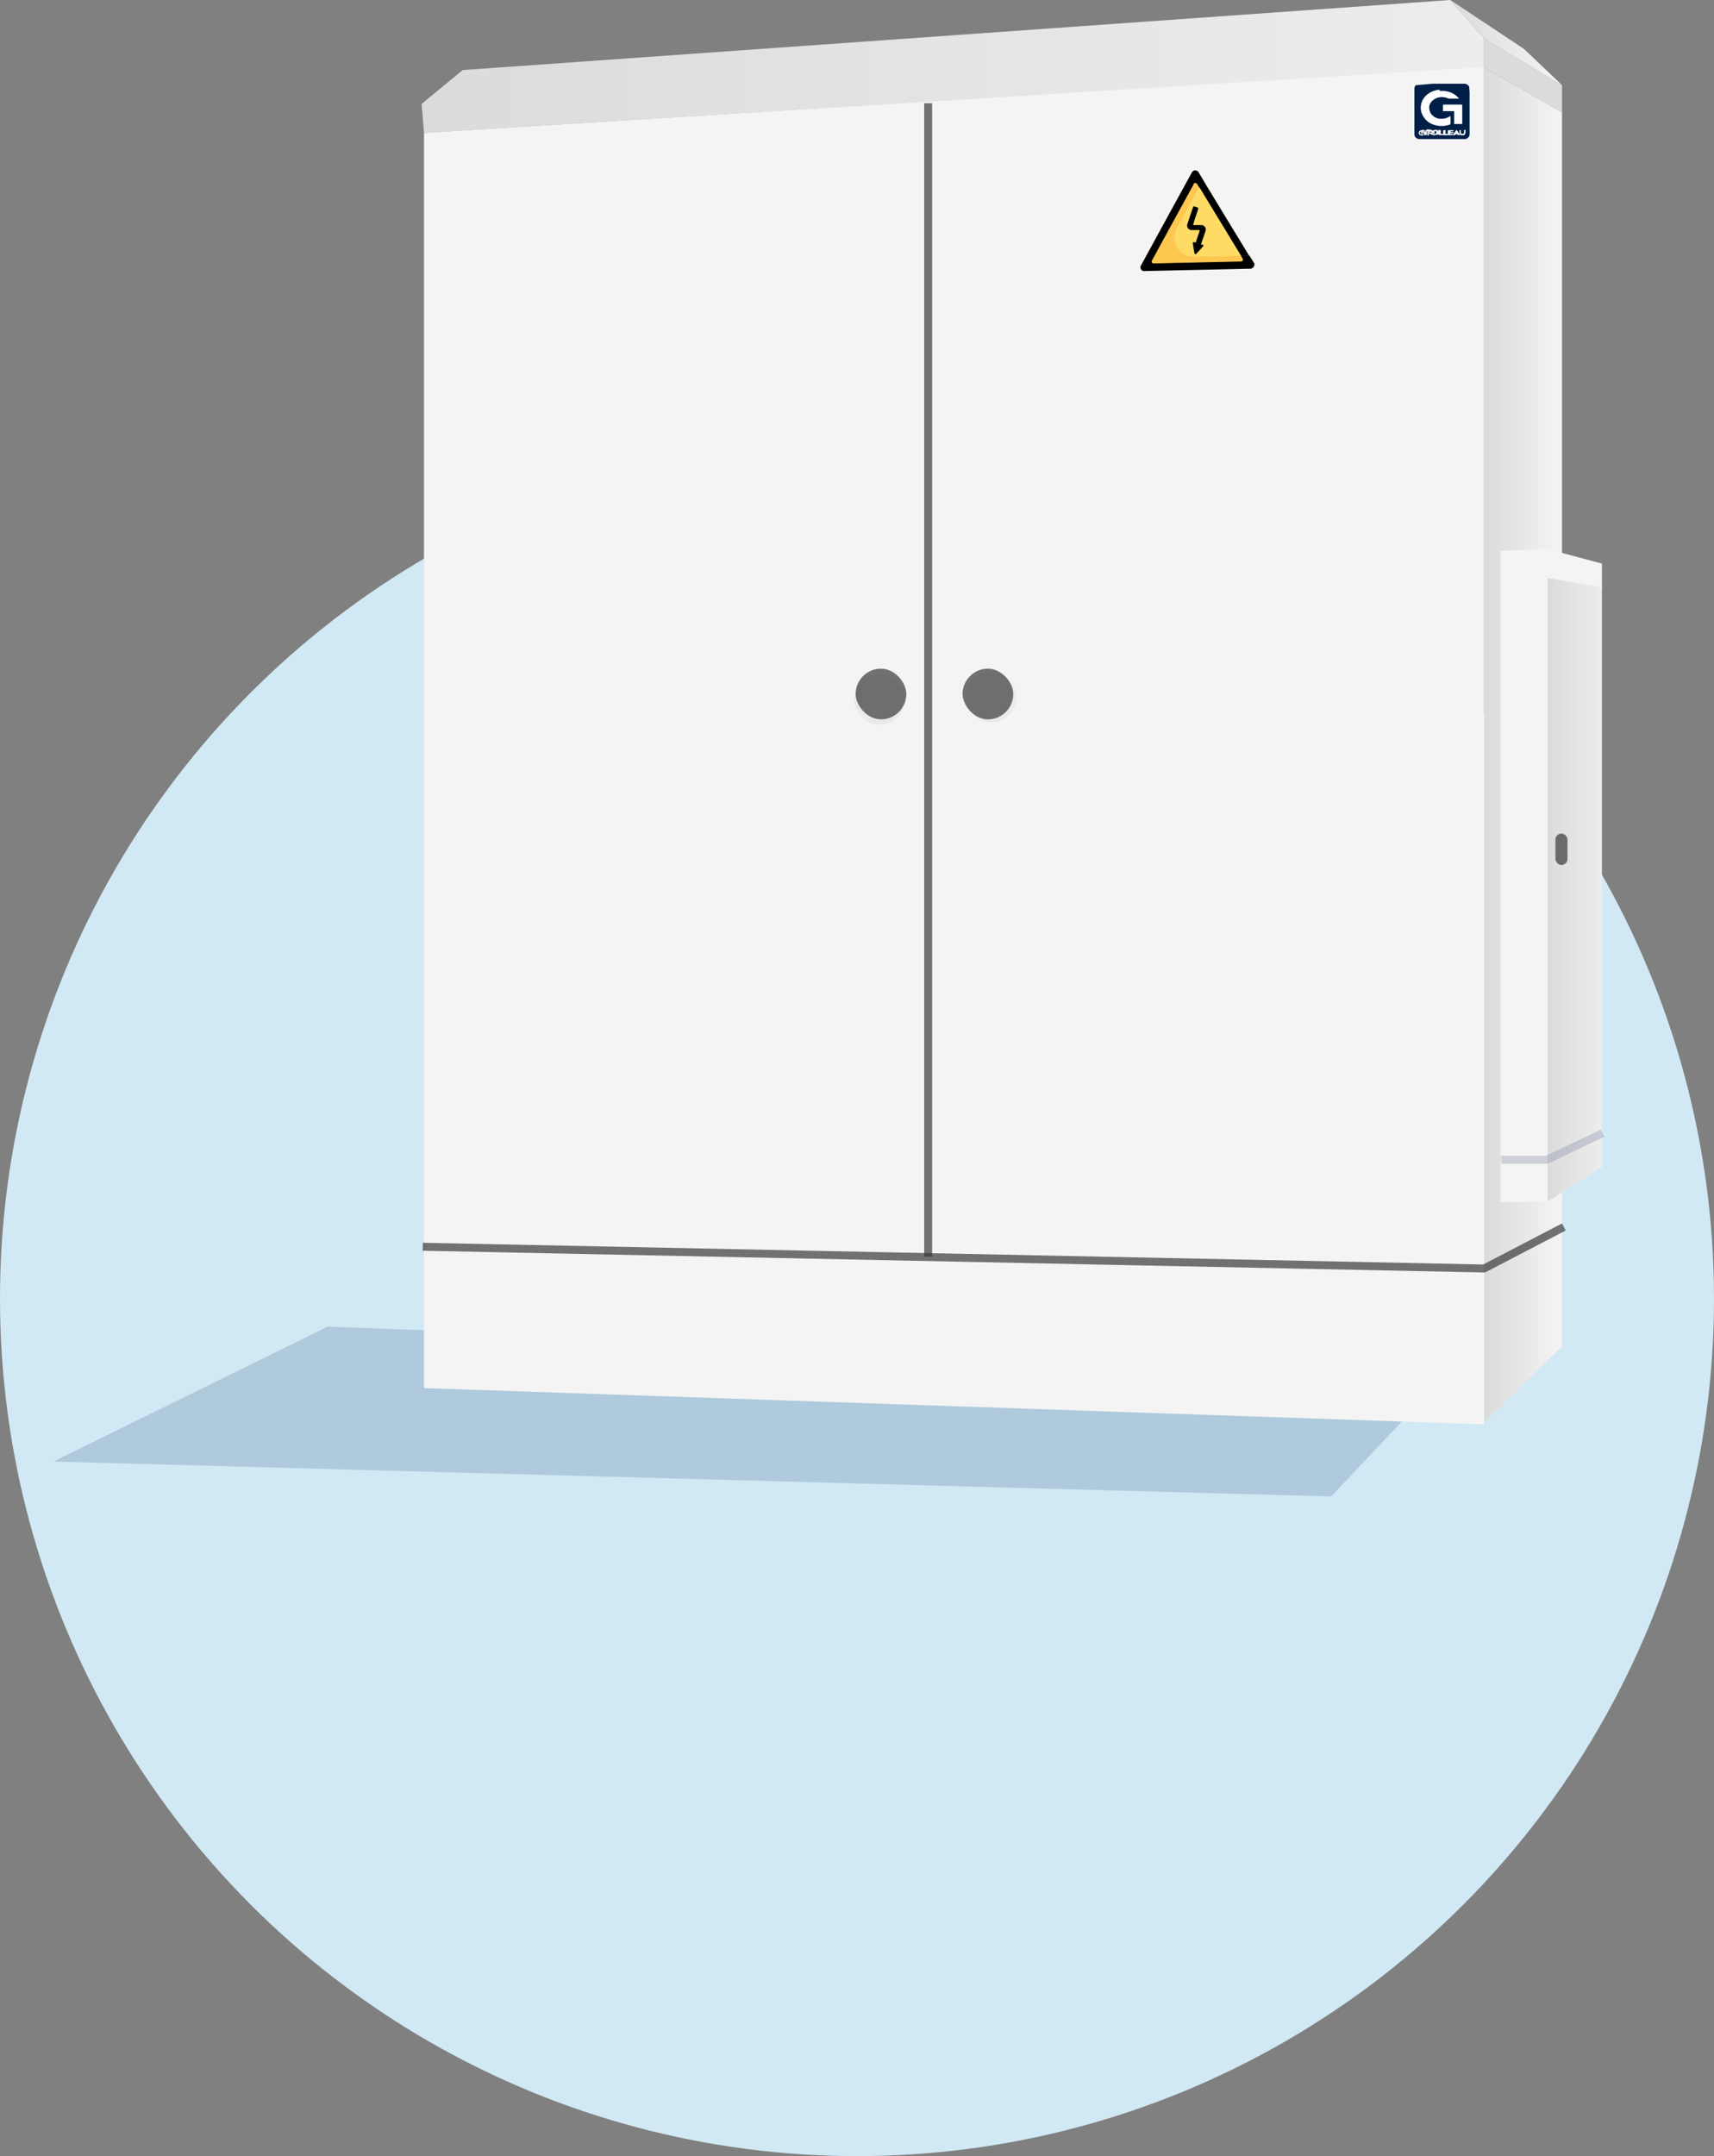 <svg xmlns="http://www.w3.org/2000/svg" xmlns:xlink="http://www.w3.org/1999/xlink" viewBox="0 0 216.08 271.68"><rect x="0" y="0" width="216.08" height="271.68" fill="#808080" stroke="none"/><defs><style>.cls-1,.cls-15,.cls-9{fill:none;}.cls-2{fill:#d1e9f4;}.cls-3{fill:#023266;opacity:0.17;}.cls-4{fill:url(#linear-gradient);}.cls-5{fill:#dbdbdb;}.cls-6{fill:url(#linear-gradient-2);}.cls-7{fill:url(#linear-gradient-3);}.cls-8{fill:#f4f4f4;}.cls-9{stroke:#39393d;}.cls-15,.cls-9{stroke-miterlimit:10;}.cls-11,.cls-9{opacity:0.7;}.cls-10{fill:#eaeaea;}.cls-11{fill:#39393d;}.cls-12{fill:#fec750;}.cls-13{fill:#fedb64;}.cls-14{fill:url(#linear-gradient-4);}.cls-15{stroke:#7d84a1;opacity:0.33;}.cls-16{isolation:isolate;}.cls-17{clip-path:url(#clip-path);}.cls-18{fill:#001f47;}.cls-19{fill:#fff;}</style><linearGradient id="linear-gradient" x1="53.15" y1="8.37" x2="187.1" y2="8.37" gradientUnits="userSpaceOnUse"><stop offset="0" stop-color="#dbdbdb"></stop><stop offset="1" stop-color="#ededed"></stop></linearGradient><linearGradient id="linear-gradient-2" x1="182.84" y1="5.37" x2="196.92" y2="5.37" gradientUnits="userSpaceOnUse"><stop offset="0" stop-color="#dbdbdb"></stop><stop offset="1" stop-color="#f4f4f4"></stop></linearGradient><linearGradient id="linear-gradient-3" x1="187.1" y1="93.88" x2="196.92" y2="93.88" xlink:href="#linear-gradient-2"></linearGradient><linearGradient id="linear-gradient-4" x1="195.1" y1="112.11" x2="201.95" y2="112.11" xlink:href="#linear-gradient"></linearGradient><clipPath id="clip-path"><polygon class="cls-1" points="178.43 18.2 177.74 10.8 185.14 10.16 185.83 17.57 178.43 18.2"></polygon></clipPath></defs><g id="Calque_2" data-name="Calque 2"><g id="Calque_1-2" data-name="Calque 1"><circle class="cls-2" cx="108.04" cy="163.63" r="108.04"></circle><polygon class="cls-3" points="167.82 188.55 6.75 184.15 41.3 167.16 183.07 172.39 167.82 188.55"></polygon><polygon class="cls-4" points="58.33 8.83 53.15 13.09 53.45 16.74 187.1 8.52 187.1 4.87 182.84 0 58.33 8.83"></polygon><polygon class="cls-5" points="187.1 4.87 196.92 10.73 196.92 14.16 187.1 8.52 187.1 4.87"></polygon><polygon class="cls-6" points="182.84 0 192.13 6.17 196.92 10.73 187.1 4.87 182.84 0"></polygon><polygon class="cls-7" points="196.92 14.16 196.92 169.65 187.1 179.24 187.1 8.52 196.92 14.16"></polygon><polygon class="cls-8" points="189.16 69.41 189.16 151.46 195.1 151.38 195.1 69.18 189.16 69.41"></polygon><polygon class="cls-8" points="195.1 69.18 201.95 71.01 201.95 74.21 195.1 72.84 195.1 69.18"></polygon><polygon class="cls-8" points="187.1 8.45 187.1 179.47 53.45 174.9 53.45 16.74 187.1 8.45"></polygon><line class="cls-9" x1="117.01" y1="13.01" x2="117.01" y2="158.35"></line><polyline class="cls-9" points="53.3 157.09 187.1 159.83 197.15 154.6"></polyline><rect class="cls-10" x="121.74" y="84.65" width="6.39" height="6.39" rx="3.2"></rect><rect class="cls-10" x="107.65" y="84.94" width="6.39" height="6.39" rx="3.2"></rect><rect class="cls-11" x="107.87" y="84.25" width="6.39" height="6.39" rx="3.2"></rect><rect class="cls-11" x="121.35" y="84.25" width="6.39" height="6.39" rx="3.2"></rect><path d="M158.12,33.48a.59.59,0,0,1-.62.38l-13.11.29a.69.69,0,0,1-.25,0,.48.48,0,0,1-.34-.61,1.19,1.19,0,0,1,.13-.25q3.13-5.75,6.29-11.49.21-.39.54-.33a.48.48,0,0,1,.32.21l.61,1a.17.17,0,0,1,0,.18l-.38.7s0,.08-.1.08a.46.46,0,0,1-.14-.17,1.94,1.94,0,0,0-.15-.24.2.2,0,0,0-.36,0,1,1,0,0,0-.1.17l-2.68,4.9-2.44,4.46a.38.38,0,0,0-.06.13.18.18,0,0,0,.13.25.66.66,0,0,0,.2,0l10.71-.24h.1c.22,0,.29-.15.19-.35s-.17-.18-.11-.32a.18.18,0,0,1,.14,0l.75,0a.23.23,0,0,1,.14,0l.62,1Z"></path><path d="M157.5,32.23l-.9,0s-.1,0-.14,0-.05,0-.07-.06c-.54-.86-1.06-1.73-1.58-2.6s-1.07-1.74-1.6-2.61l-1.91-3.16a.76.76,0,0,1-.12-.19s0,0,0,0c.18-.27.32-.56.47-.84a.45.45,0,0,0,0-.11c.21.3.39.63.58.94l5.19,8.53A.59.59,0,0,1,157.5,32.23Z"></path><path class="cls-12" d="M156.41,32.23l.05.06.18.3a.23.23,0,0,1-.2.36h-.11l-10.79.24h-.07c-.25,0-.35-.16-.24-.38l.36-.65q2.43-4.46,4.88-8.91l0-.06a.23.23,0,0,1,.42,0c.1.14.18.29.27.44v0a.27.27,0,0,1-.05.15c-.49.92-1,1.82-1.49,2.73s-.91,1.61-1.31,2.45a2.38,2.38,0,0,0,.47,2.63,2.43,2.43,0,0,0,1.87.73l5.59-.13A.32.32,0,0,1,156.41,32.23Z"></path><path class="cls-13" d="M156.41,32.23s-.09,0-.14,0l-5.79.12a2.23,2.23,0,0,1-1.55-.6,2.42,2.42,0,0,1-.78-1.32,2.27,2.27,0,0,1,0-1.1,5.07,5.07,0,0,1,.51-1.11c.32-.6.65-1.19,1-1.78l1.54-2.81a8,8,0,0,1,.53.84l4.66,7.65Z"></path><path d="M150.4,28.36l.83,0h.3A.56.56,0,0,1,152,29c-.11.43-.28.85-.42,1.27-.05.15-.09.3-.15.44s0,.1.07.12l.1,0c.12,0,.15.13.06.22-.28.31-.56.62-.85.92-.1.1-.2.07-.23-.07-.07-.4-.14-.8-.2-1.2,0-.18,0-.23.21-.17s.16,0,.2-.11c.14-.44.29-.87.44-1.31,0-.11,0-.13-.09-.12l-.86,0a.57.57,0,0,1-.58-.78c.22-.69.46-1.38.69-2.07a.16.16,0,0,1,.24-.11l.29.1c.16.06.18.09.12.26-.11.33-.22.66-.34,1S150.51,28.05,150.4,28.36Z"></path><polygon class="cls-14" points="201.95 73.98 201.95 147.04 195.1 151.38 195.1 72.84 201.95 73.98"></polygon><rect class="cls-11" x="196.09" y="105.03" width="1.52" height="3.96" rx="0.76"></rect><polyline class="cls-15" points="189.24 146.13 195.02 146.13 202.02 142.78"></polyline><g id="Logo"><g class="cls-16"><g class="cls-17"><path class="cls-18" d="M184,16.76c0-.11,0-.23,0-.36h.15v0a2.44,2.44,0,0,0,0,.27v.05a.18.18,0,0,0,.18.14h.08a.18.18,0,0,0,.18-.19v-.3h.14a1.51,1.51,0,0,1,0,.37.28.28,0,0,1-.28.27h-.19a.31.31,0,0,1-.25-.28m-.81.27.43-.63c.15.21.3.41.45.64h-.18l-.06-.09,0,0h-.26l.09-.12h.1l-.09-.14-.1.15-.15.22,0,0h-.14m-.63,0c0-.21,0-.41,0-.62h.6v.12h-.41v.13h.41v.12h-.43v.13a2.94,2.94,0,0,1,.42,0V17h-.59m-3.22-.25v-.12h.37V17h-.16v-.25h-.21m2.63.26c0-.21,0-.42,0-.63h.17c0,.16,0,.33,0,.49h.35V17h-.53m-.59,0v-.62h.17c0,.17,0,.33,0,.5h.36V17h-.53m-.43-.55v-.1a.38.38,0,0,1,.37.3v0a.29.29,0,0,1,0,.17.4.4,0,0,1-.29.18h0v-.14h0l.14-.11-.08-.27-.1,0,0,0m-.44.27a.3.3,0,0,1,.1-.26.45.45,0,0,1,.29-.11v.11l0,0-.14.07a.24.24,0,0,0-.06.15.22.22,0,0,0,.11.17l.11,0v.13h-.08a.4.4,0,0,1-.29-.23.19.19,0,0,1,0-.08m-.73.28c0-.2,0-.41,0-.62h.47a.19.19,0,0,1,.19.14.14.14,0,0,1,0,.07.24.24,0,0,1-.1.19h0l.17.21h-.12l-.07,0-.2-.26,0,0h.14l.08,0-.07-.14h-.32c0,.18,0,.34,0,.5h-.15m-.52-.64a.65.65,0,0,1,.14,0,.49.49,0,0,1,.18.08l.06.05h-.24l-.23,0-.11.19.13.18h.29V17l0,0-.05,0h-.06a.43.43,0,0,1-.42-.22l0-.1a.27.27,0,0,1,.12-.26.4.4,0,0,1,.24-.1M181.92,14c0-.26,0-.53,0-.8h2.4c0,.8,0,1.6,0,2.41h-1c0-.54,0-1.07,0-1.6h-1.4m-.46-2.56h.45a2.76,2.76,0,0,1,1.42.44,2.48,2.48,0,0,1,.54.48l0,0h-1.33a1.89,1.89,0,0,0-1-.18,1.71,1.71,0,0,0-.89.34,1.33,1.33,0,0,0-.53.76,1.25,1.25,0,0,0,0,.38,1.33,1.33,0,0,0,.3.73,1.71,1.71,0,0,0,.95.55l.36,0h.2a1.76,1.76,0,0,0,.78-.26l.13-.09v0c0,.3,0,.61,0,.92l0,0a2.25,2.25,0,0,1-.42.13l-.42.07h-.18a3.12,3.12,0,0,1-1.41-.31,2.46,2.46,0,0,1-1-1,2,2,0,0,1-.25-.81,1.31,1.31,0,0,1,0-.28,1.8,1.8,0,0,1,.45-1.1,2.55,2.55,0,0,1,1.12-.76,3.42,3.42,0,0,1,.77-.17m-2.64-.74a.57.57,0,0,0-.47.33.54.54,0,0,0-.08.33c0,.94,0,1.88,0,2.83s0,1.88,0,2.81l0,.15a.63.63,0,0,0,.63.52h5.76a.62.62,0,0,0,.57-.62c0-1.91,0-3.81,0-5.71a.66.66,0,0,0-.65-.64h-5.78"></path><path class="cls-19" d="M181.46,11.44a3.42,3.42,0,0,0-.77.17,2.55,2.55,0,0,0-1.12.76,1.8,1.8,0,0,0-.45,1.1,1.31,1.31,0,0,0,0,.28,2,2,0,0,0,.25.81,2.46,2.46,0,0,0,1,1,3.12,3.12,0,0,0,1.41.31H182l.42-.07a2.25,2.25,0,0,0,.42-.13l0,0c0-.31,0-.62,0-.92v0l-.13.09A1.76,1.76,0,0,1,182,15h-.2l-.36,0a1.71,1.71,0,0,1-.95-.55,1.33,1.33,0,0,1-.3-.73,1.25,1.25,0,0,1,0-.38,1.33,1.33,0,0,1,.53-.76,1.71,1.71,0,0,1,.89-.34,1.89,1.89,0,0,1,1,.18h1.33l0,0a2.48,2.48,0,0,0-.54-.48,2.76,2.76,0,0,0-1.42-.44h-.45"></path><path class="cls-19" d="M181.92,13.2c0,.27,0,.54,0,.8h1.4c0,.53,0,1.06,0,1.6h1c0-.81,0-1.61,0-2.41h-2.4"></path><path class="cls-19" d="M182.52,16.41c0,.21,0,.41,0,.62h.59v-.12a2.94,2.94,0,0,0-.42,0v-.13h.43v-.12h-.41v-.13h.41v-.12h-.6"></path><path class="cls-19" d="M179.83,16.4h-.09c0,.21,0,.42,0,.62h.15c0-.16,0-.32,0-.5h.32l.07.14-.08,0h-.14l0,0,.2.26.07,0h.12l-.17-.21h0a.24.24,0,0,0,.1-.19.14.14,0,0,0,0-.07.19.19,0,0,0-.19-.14h-.38"></path><path class="cls-19" d="M184,16.4c0,.13,0,.25,0,.36a.31.31,0,0,0,.25.28h.19a.28.28,0,0,0,.28-.27,1.51,1.51,0,0,0,0-.37h-.14v.3a.18.18,0,0,1-.18.19h-.08a.18.18,0,0,1-.18-.14v-.05a2.44,2.44,0,0,1,0-.27v0H184"></path><path class="cls-19" d="M183.59,16.4l-.43.63h.14l0,0,.15-.22.1-.15.09.14h-.1l-.09.12h.26l0,0,.06.09H184c-.15-.23-.3-.43-.45-.64"></path><path class="cls-19" d="M179.23,16.39a.4.4,0,0,0-.24.1.27.27,0,0,0-.12.26l0,.1a.43.43,0,0,0,.42.22h.06l.05,0,0,0v-.13h-.29l-.13-.18.11-.19.23,0h.24l-.06-.05a.49.49,0,0,0-.18-.08.65.65,0,0,0-.14,0"></path><path class="cls-19" d="M181.93,16.41c0,.21,0,.42,0,.63h.53v-.13h-.35c0-.16,0-.33,0-.49h-.17"></path><path class="cls-19" d="M181.35,16.41V17h.53v-.12h-.36c0-.17,0-.33,0-.5h-.17"></path><path class="cls-19" d="M180.87,16.38a.45.45,0,0,0-.29.11.3.3,0,0,0-.1.26.19.19,0,0,0,0,.08.4.4,0,0,0,.29.23h.08v-.13l-.11,0a.22.22,0,0,1-.11-.17.24.24,0,0,1,.06-.15l.14-.07,0,0v-.11"></path><path class="cls-19" d="M180.92,16.38v.1l0,0,.1,0,.08.27-.14.11h0v.14h0a.4.4,0,0,0,.29-.18.29.29,0,0,0,0-.17v0a.38.38,0,0,0-.37-.3"></path><path class="cls-19" d="M179.31,16.66v.12h.21V17h.16v-.37h-.37"></path></g></g></g></g></g></svg>